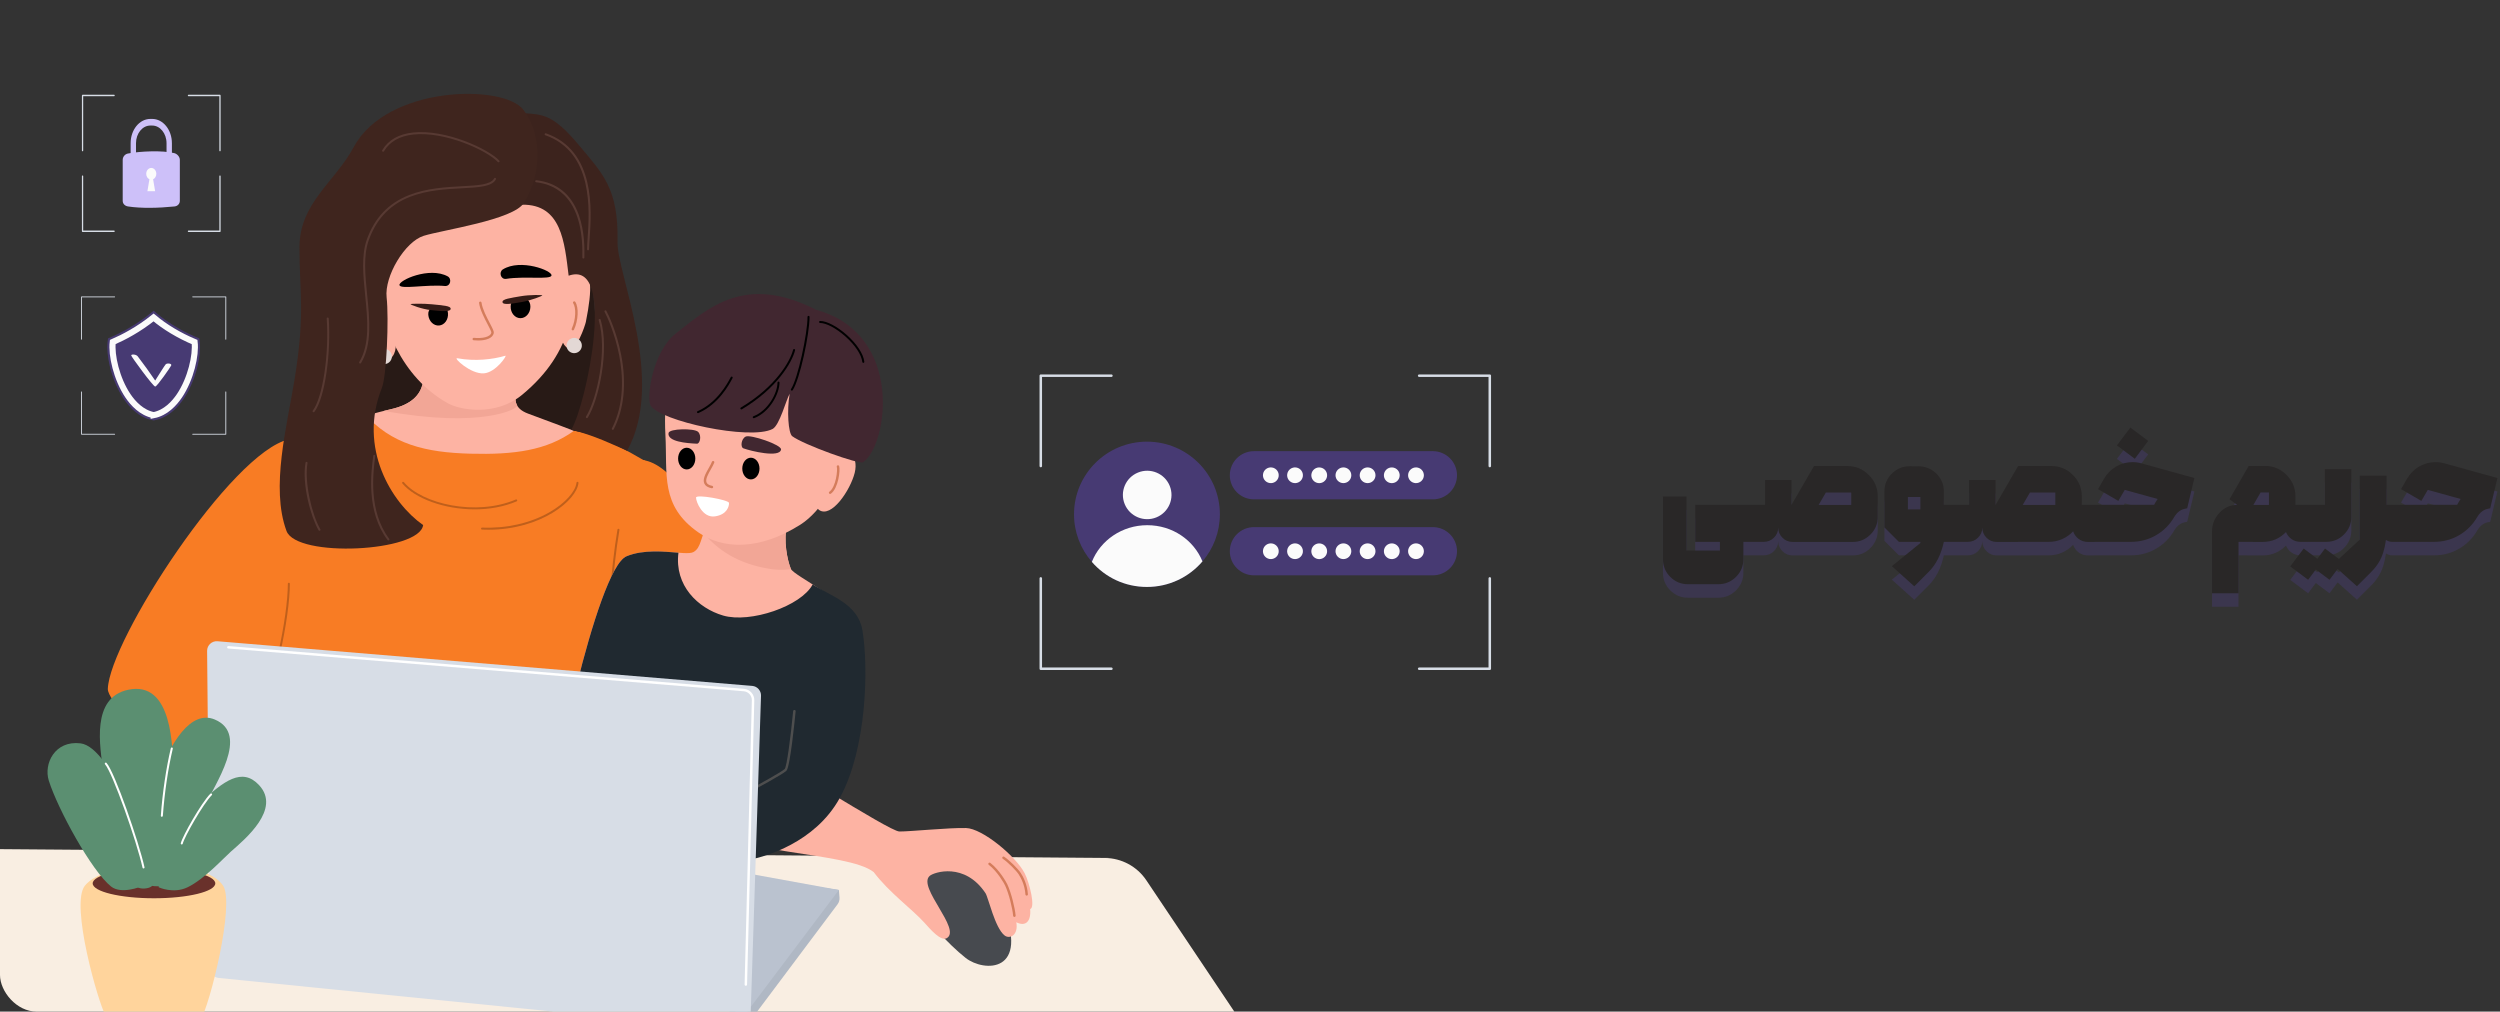 <svg width="818" height="331" viewBox="0 0 818 331" fill="none" xmlns="http://www.w3.org/2000/svg">
<rect x="0" y="0" width="818" height="331" fill="#333333" stroke="none"/>
<g clip-path="url(#clip0_4012_5363)">
<g clip-path="url(#clip1_4012_5363)">
<path d="M181.242 45.86C194.39 58.138 197.816 135.039 195.119 141.95C192.421 148.861 197.046 176.124 186.638 181.885C176.231 187.644 143.853 191.485 132.676 187.261C121.499 183.037 102.225 165.759 102.225 147.326C102.225 128.894 99.528 131.583 109.549 103.17C119.57 74.755 119.185 48.261 135.76 40.966C152.334 33.67 175.075 40.102 181.242 45.862V45.86Z" fill="#281A16"/>
<path d="M169.678 115.743C173.506 123.368 163.399 131.827 172.762 135.325C185.096 139.934 203.597 146.46 213.233 153.179C223.409 160.275 207.837 204.058 207.837 204.058L200.465 278.683L93.783 277.742C93.783 277.742 82.179 162.973 83.336 153.756C84.492 144.54 122.611 135.101 127.95 133.885C141.441 130.813 138.455 121.501 138.455 115.358C138.455 109.214 168.906 114.206 169.676 115.743H169.678Z" fill="#FDB3A3"/>
<path d="M118.991 135.039C127.93 145.485 139.493 148.06 153.874 148.447C168.254 148.834 178.971 147.36 187.792 140.961C193.959 141.856 201.87 145 215.568 153.602C226.637 160.552 213.548 237.246 212.107 251.726C211.361 259.219 211.833 275.149 206.128 280.097C202.073 283.613 136.838 280.187 115.967 278.685C108.305 278.135 93.358 278.146 89.533 273.514C84.169 267.016 85.134 248.601 84.891 240.371C84.249 218.607 83.562 196.837 83.264 175.064C83.094 162.597 81.611 155.293 86.032 150.015C92.071 141.983 107.405 138.733 118.988 135.039H118.991Z" fill="#F87C24"/>
<path d="M125.606 134.441C126.654 134.186 127.458 133.999 127.952 133.887C141.443 130.815 138.456 121.503 138.456 115.36C138.456 109.217 168.907 114.208 169.678 115.745C172.73 121.827 166.919 128.441 169.192 132.643C169.768 133.709 157.825 140.321 125.606 134.443V134.441Z" fill="#F2A696"/>
<path d="M84.494 152.606C80.057 157.025 46.805 225.182 47.395 241.017C47.876 253.977 85.335 290.44 87.648 290.44C89.961 290.44 104.873 291.836 101.81 283.386C95.674 266.458 84.862 260.118 80.929 243.322C78.232 231.802 98.66 191.1 102.13 185.341C105.599 179.583 88.35 148.766 84.496 152.608L84.494 152.606Z" fill="#FDB3A3"/>
<path d="M94.516 143.773C75.756 147.869 35.766 209.572 35.283 225.412C35.06 232.745 79.877 269.254 75.942 252.455C73.245 240.936 101.645 191.771 105.115 186.01C108.584 180.251 99.292 141.156 94.516 143.773Z" fill="#F87C24"/>
<path d="M221.168 159.501C225.604 163.921 236.34 208.616 244.836 273.039C246.531 285.897 221.424 286.067 217.457 269.276C215.57 261.282 203.296 204.383 203.532 192.235C203.662 185.52 217.312 155.66 221.166 159.501H221.168Z" fill="#FDB3A3"/>
<path d="M211.147 150.671C229.906 154.767 249.076 213.939 249.557 229.777C249.78 237.11 222.834 251.985 209.434 241.064C204.243 236.831 204.015 198.668 200.548 192.908C197.078 187.149 206.371 148.052 211.147 150.671Z" fill="#F87C24"/>
<path d="M84.3 233.57C84.401 233.57 84.5 233.524 84.564 233.438C89.866 226.398 94.846 201.828 94.846 191.003C94.846 190.821 94.698 190.674 94.515 190.674C94.331 190.674 94.183 190.821 94.183 191.003C94.183 201.747 89.268 226.092 84.035 233.042C83.924 233.187 83.955 233.394 84.101 233.504C84.16 233.548 84.231 233.57 84.3 233.57Z" fill="#BF5F1B"/>
<path d="M199.05 221.644C199.233 221.644 199.381 221.496 199.381 221.314C199.381 202.347 200.46 186.676 202.681 173.404C202.712 173.224 202.588 173.054 202.409 173.024C202.231 172.993 202.058 173.116 202.027 173.294C199.8 186.601 198.719 202.31 198.719 221.312C198.719 221.494 198.867 221.641 199.05 221.641V221.644Z" fill="#BF5F1B"/>
<path d="M155.3 166.665C160.002 166.665 164.765 165.869 169.036 164.044C169.204 163.971 169.281 163.778 169.21 163.611C169.137 163.443 168.943 163.367 168.775 163.437C155.764 168.991 138.104 164.879 132.157 157.768C132.04 157.628 131.831 157.61 131.692 157.727C131.55 157.843 131.533 158.052 131.65 158.191C135.779 163.127 145.401 166.663 155.302 166.663L155.3 166.665Z" fill="#BF5F1B"/>
<path d="M159.727 173.329C177.16 173.329 188.715 163.633 189.278 158.015C189.295 157.834 189.163 157.672 188.982 157.654C188.801 157.636 188.638 157.768 188.62 157.949C188.326 160.882 184.762 164.772 179.751 167.63C173.514 171.19 165.7 172.962 157.743 172.626C157.562 172.617 157.405 172.76 157.399 172.94C157.39 173.123 157.533 173.277 157.717 173.283C158.396 173.312 159.067 173.325 159.73 173.325L159.727 173.329Z" fill="#BF5F1B"/>
<path d="M184.276 97.365C184.276 100.789 181.164 111.418 186.024 114.078C188.459 115.411 191.456 106.516 191.692 105.338C193.893 94.372 193.743 88.22 189.703 87.959C184.289 87.609 184.274 90.096 184.276 97.365Z" fill="#FDB3A3"/>
<path d="M187.439 108.108C187.592 108.108 187.739 108.023 187.808 107.875C189.232 104.821 189.428 100.569 188.229 98.777C188.106 98.59 187.852 98.541 187.667 98.665C187.481 98.788 187.43 99.038 187.554 99.225C188.499 100.635 188.492 104.489 187.073 107.534C186.978 107.737 187.066 107.976 187.269 108.071C187.325 108.097 187.382 108.108 187.439 108.108Z" fill="#D47C5B"/>
<path d="M190.372 112.86C190.485 114.234 189.456 115.437 188.077 115.549C186.697 115.661 185.49 114.637 185.377 113.262C185.265 111.888 186.293 110.685 187.673 110.573C189.053 110.461 190.26 111.486 190.372 112.86Z" fill="#E3D8D5"/>
<path d="M126.722 100.573C127.276 103.95 132.068 113.942 127.702 117.348C125.515 119.054 121.118 110.758 120.692 109.632C116.746 99.164 115.898 93.066 119.842 92.16C125.131 90.947 125.546 93.396 126.722 100.573Z" fill="#FDB3A3"/>
<path d="M125.276 111.688C125.356 111.688 125.433 111.666 125.504 111.618C125.689 111.492 125.737 111.242 125.612 111.057C123.718 108.278 123.089 104.476 123.791 102.932C123.883 102.73 123.793 102.49 123.59 102.398C123.385 102.306 123.146 102.396 123.054 102.598C122.16 104.559 123.042 108.724 124.941 111.51C125.018 111.624 125.146 111.688 125.276 111.688Z" fill="#D47C5B"/>
<path d="M123.216 116.844C123.328 118.218 124.536 119.241 125.915 119.131C127.295 119.019 128.321 117.816 128.211 116.442C128.098 115.068 126.891 114.045 125.511 114.155C124.132 114.267 123.105 115.47 123.216 116.844Z" fill="#E3D8D5"/>
<path d="M186.74 84.935C188.98 99.007 187.921 115.081 170.845 129.175C162.295 136.233 150.671 134.274 146.469 131.917C131.272 123.39 124.494 105.956 123.717 91.958C123.377 85.823 129.16 54.86 144.628 51.166C165.36 46.214 181.981 55.047 186.737 84.937L186.74 84.935Z" fill="#FDB3A3"/>
<path d="M140.136 103.014C140.306 105.087 141.884 106.653 143.663 106.508C145.442 106.365 146.749 104.566 146.579 102.493C146.409 100.419 145.206 99.927 143.427 100.072C141.648 100.215 139.966 100.94 140.136 103.014Z" fill="black"/>
<path d="M134.322 99.522C134.307 99.61 135.229 100.023 136.54 100.452C137.851 100.881 139.56 101.314 141.078 101.477C144.555 101.853 147.378 102.086 147.457 101.063C147.537 100.026 144.742 99.931 141.321 99.562C139.871 99.406 138.136 99.368 136.752 99.37C135.368 99.375 134.34 99.432 134.324 99.522H134.322Z" fill="#361C17"/>
<path d="M146.496 90.432C147.911 91.206 147.434 93.754 145.542 93.576C139.572 93.018 131.094 94.753 130.71 93.317C130.288 91.745 140.51 87.154 146.496 90.432Z" fill="black"/>
<path d="M173.548 100.417C173.497 102.497 172.009 104.148 170.226 104.107C168.44 104.063 167.034 102.343 167.085 100.263C167.136 98.183 168.522 97.185 170.305 97.226C172.089 97.268 173.598 98.337 173.548 100.417Z" fill="black"/>
<path d="M177.459 96.646C177.439 96.556 176.432 96.505 175.062 96.529C173.689 96.554 171.954 96.657 170.466 96.91C167.058 97.504 164.279 97.835 164.416 98.856C164.553 99.88 167.341 99.41 170.766 98.816C172.219 98.568 173.907 98.077 175.221 97.618C176.536 97.16 177.479 96.732 177.459 96.644V96.646Z" fill="#361C17"/>
<path d="M164.526 88.154C163.157 89.007 163.782 91.54 165.658 91.239C171.671 90.274 180.151 91.595 180.453 90.142C180.784 88.548 170.318 84.544 164.528 88.154H164.526Z" fill="black"/>
<path d="M165.363 116.391C161.178 117.629 155.431 118.287 149.608 117.216C148.158 116.95 154.007 122.462 158.293 122.163C162.26 121.886 166.045 116.189 165.363 116.391Z" fill="white"/>
<path d="M156.458 111.415C158.939 111.415 161.223 110.707 161.572 108.975C161.673 108.465 161.223 107.57 160.274 105.753C159.243 103.781 157.831 101.079 157.553 99.023C157.522 98.803 157.319 98.647 157.096 98.675C156.873 98.704 156.718 98.909 156.747 99.131C157.043 101.327 158.493 104.102 159.552 106.127C160.108 107.191 160.802 108.517 160.773 108.823C160.473 110.314 157.674 110.813 155.065 110.534C154.842 110.509 154.643 110.67 154.619 110.892C154.595 111.114 154.756 111.314 154.979 111.336C155.469 111.389 155.968 111.415 156.456 111.415H156.458Z" fill="#D47C5B"/>
<path d="M171.604 37.028C177.384 37.507 180.854 37.219 189.334 47.395C197.185 56.817 202.439 61.601 202.055 79.264C201.832 89.445 217.905 124.639 205.184 147.485C200.558 145.468 194.345 142.427 186.926 140.605C191.937 132.157 201.863 84.641 186.059 90.208C184.71 79.264 183.746 66.786 170.833 66.978C163.885 67.081 171.604 37.028 171.604 37.028Z" fill="#3C231D"/>
<path d="M190.874 84.588C191.058 84.588 191.205 84.44 191.205 84.258C191.205 84.106 191.208 83.915 191.212 83.686C191.243 81.523 191.327 75.773 189.413 70.403C186.99 63.607 182.306 59.759 175.494 58.972C175.313 58.95 175.148 59.079 175.128 59.262C175.106 59.442 175.236 59.607 175.419 59.627C182.471 60.443 190.819 65.28 190.55 83.677C190.546 83.91 190.543 84.104 190.543 84.258C190.543 84.44 190.691 84.588 190.874 84.588Z" fill="#583A33"/>
<path d="M192.417 81.899C192.6 81.899 192.748 81.751 192.748 81.569C192.748 80.707 192.832 79.495 192.929 78.09C193.574 68.767 194.916 49.365 178.65 43.626C178.478 43.565 178.288 43.655 178.227 43.826C178.165 43.998 178.255 44.187 178.428 44.248C194.218 49.82 192.9 68.884 192.267 78.044C192.17 79.46 192.084 80.683 192.084 81.567C192.084 81.749 192.232 81.896 192.415 81.896L192.417 81.899Z" fill="#583A33"/>
<path d="M192.031 136.807C192.141 136.807 192.249 136.752 192.311 136.651C195.997 130.774 199.471 114.362 196.531 104.597C196.478 104.423 196.295 104.324 196.119 104.375C195.944 104.428 195.845 104.61 195.896 104.786C198.787 114.388 195.372 130.523 191.748 136.299C191.651 136.453 191.697 136.658 191.854 136.754C191.909 136.787 191.969 136.805 192.029 136.805L192.031 136.807Z" fill="#583A33"/>
<path d="M200.512 140.649C200.633 140.649 200.748 140.583 200.808 140.468C204.211 133.848 205.057 125.433 203.247 116.136C201.814 108.772 199.196 103.11 198.391 101.708C198.3 101.549 198.097 101.494 197.938 101.585C197.779 101.675 197.724 101.877 197.815 102.035C198.457 103.157 201.154 108.86 202.595 116.262C203.836 122.642 204.432 131.97 200.216 140.167C200.132 140.33 200.196 140.528 200.36 140.611C200.408 140.635 200.459 140.649 200.51 140.649H200.512Z" fill="#583A33"/>
<path d="M171.218 35.875C177.039 43.38 177.725 56.267 171.41 66.401C167.941 71.969 144.816 75.232 138.646 77.154C132.479 79.073 125.734 90.401 126.504 97.312C127.275 104.223 126.504 123.038 124.961 126.88C117.077 146.517 128.045 164.51 138.452 171.806C137.295 180.636 97.033 182.637 93.74 173.725C88.476 159.477 93.917 139.439 96.437 123.808C99.907 102.306 97.98 95.586 97.98 80.995C97.98 66.404 109.529 59.664 115.711 48.164C126.599 27.909 164.663 27.43 171.216 35.878L171.218 35.875Z" fill="#3F251E"/>
<path d="M127.086 176.839C127.154 176.839 127.225 176.817 127.284 176.773C127.43 176.663 127.459 176.456 127.351 176.311C120.438 167.159 122.084 154.569 122.788 149.193C122.813 149.013 122.685 148.848 122.504 148.824C122.32 148.799 122.157 148.927 122.133 149.107C121.418 154.563 119.745 167.342 126.823 176.707C126.887 176.792 126.986 176.839 127.088 176.839H127.086Z" fill="#583A33"/>
<path d="M163.124 53.101C163.206 53.101 163.285 53.072 163.349 53.013C163.484 52.89 163.49 52.681 163.367 52.547C159.736 48.651 145.68 42.236 135.207 43.351C130.47 43.855 127.058 45.805 125.065 49.147C124.972 49.303 125.023 49.506 125.18 49.6C125.336 49.693 125.539 49.642 125.634 49.486C127.515 46.331 130.757 44.488 135.275 44.009C145.555 42.916 159.328 49.187 162.879 52.998C162.945 53.068 163.034 53.103 163.122 53.103L163.124 53.101Z" fill="#583A33"/>
<path d="M117.835 118.953C117.948 118.953 118.056 118.896 118.118 118.795C121.766 112.807 120.945 104.588 120.148 96.639C119.479 89.962 118.848 83.655 120.651 78.607C126.253 62.929 140.669 62.16 151.195 61.599C156.667 61.307 160.989 61.076 162.26 58.684C162.346 58.523 162.284 58.323 162.123 58.237C161.962 58.151 161.761 58.213 161.675 58.374C160.578 60.436 156.422 60.658 151.16 60.937C146.015 61.212 139.614 61.553 133.864 63.824C127.099 66.498 122.572 71.259 120.027 78.383C118.173 83.57 118.842 90.245 119.488 96.701C120.274 104.542 121.084 112.649 117.55 118.447C117.455 118.603 117.506 118.806 117.661 118.9C117.714 118.933 117.773 118.948 117.833 118.948L117.835 118.953Z" fill="#583A33"/>
<path d="M102.608 134.888C102.71 134.888 102.809 134.841 102.873 134.756C106.546 129.877 108.294 114.738 107.563 104.201C107.55 104.019 107.389 103.882 107.21 103.895C107.027 103.909 106.89 104.065 106.903 104.247C107.716 115.984 105.586 130.055 102.343 134.362C102.233 134.507 102.264 134.714 102.409 134.824C102.469 134.868 102.54 134.89 102.608 134.89V134.888Z" fill="#583A33"/>
<path d="M104.535 173.67C104.592 173.67 104.65 173.655 104.7 173.626C104.859 173.534 104.912 173.332 104.82 173.175C102.025 168.402 99.529 157.674 100.619 151.513C100.65 151.332 100.531 151.163 100.35 151.13C100.171 151.099 99.999 151.218 99.966 151.398C98.737 158.336 101.681 169.127 104.246 173.51C104.308 173.615 104.418 173.672 104.533 173.672L104.535 173.67Z" fill="#583A33"/>
<path d="M-0.271 351.028H410.195C413.122 351.028 414.951 347.871 413.486 345.346L375.082 288.03C372.052 283.507 366.968 280.772 361.51 280.728L-36.743 277.544C-39.65 277.522 -41.506 280.624 -40.102 283.16L-3.601 349.069C-2.933 350.276 -1.657 351.026 -0.273 351.026L-0.271 351.028Z" fill="#F9EEE2"/>
<path d="M6.786 346.384H6.815L400.606 345.162C400.79 345.162 400.938 345.012 400.938 344.832C400.938 344.649 400.79 344.502 400.606 344.502L6.815 345.725H6.788C3.722 345.725 0.899 344.067 -0.586 341.393L-34.573 280.218C-34.662 280.059 -34.862 280 -35.023 280.088C-35.182 280.176 -35.242 280.376 -35.154 280.537L-1.167 341.712C0.436 344.594 3.482 346.382 6.788 346.382L6.786 346.384Z" fill="white"/>
<path d="M312.808 282.718C306.85 280.816 295.249 287.636 299.703 295.51C302.323 300.141 310.128 308.833 315.968 313.437C321.877 318.097 337.301 318.561 327.909 296.155C324.588 288.23 313.66 282.988 312.808 282.718Z" fill="#474A4F"/>
<path d="M245.103 244.67C251.356 246.09 290.81 272.047 294.289 272.067C297.768 272.087 310.585 270.787 316.085 270.932C321.478 271.075 332.441 280.202 335.277 285.748C336.889 288.899 338.853 297.003 337.067 297.441C337.429 301.432 335.624 303.323 332.536 301.766C333.293 305.972 330.373 307.397 328.693 306.076C325.526 303.587 323.374 293.63 322.458 292.252C315.668 282.049 305.599 285.348 304.186 286.601C300.074 290.242 314.726 304.112 309.777 306.968C307.824 308.096 304.387 304.031 302.469 301.907C298.423 297.428 290.874 292.01 285.875 285.348C277.258 278.577 239.905 279.774 224.808 268.65C223.863 262.537 245.105 244.667 245.105 244.667L245.103 244.67Z" fill="#FDB3A3"/>
<path d="M331.911 300.02C331.924 300.02 331.935 300.02 331.948 300.02C332.171 300 332.335 299.802 332.315 299.58C332.079 297.023 330.909 292.208 329.609 289.385C329.284 288.677 327.004 284.604 324.029 282.335C323.85 282.199 323.596 282.234 323.459 282.41C323.323 282.588 323.358 282.841 323.534 282.977C326.34 285.117 328.576 289.081 328.869 289.721C330.134 292.469 331.273 297.162 331.505 299.655C331.525 299.864 331.701 300.022 331.909 300.022L331.911 300.02Z" fill="#D47C5B"/>
<path d="M335.927 293.041C335.927 293.041 335.945 293.041 335.954 293.041C336.177 293.026 336.347 292.834 336.331 292.612C336.115 289.321 334.764 286.821 333.978 285.622C333.122 284.316 330.288 281.458 328.564 280.325C328.376 280.202 328.125 280.255 328.001 280.44C327.877 280.627 327.93 280.877 328.116 281C329.738 282.065 332.497 284.844 333.298 286.064C334.04 287.197 335.316 289.558 335.521 292.665C335.534 292.878 335.713 293.043 335.925 293.043L335.927 293.041Z" fill="#D47C5B"/>
<path d="M257.614 171.841C256.175 176.502 257.68 183.593 258.759 186.102C259.839 188.611 278.298 196.575 280.739 205.918C286.749 228.926 254.307 279.347 246.03 281.141C237.753 282.933 184.124 266.082 181.605 264.648C179.087 263.214 195.149 186.076 204.998 182.017C213.381 178.56 224.395 182.056 226.916 180.623C229.434 179.189 229.114 176.091 231.635 171.071C234.153 166.051 257.614 171.843 257.614 171.843V171.841Z" fill="#FDB3A3"/>
<path d="M236.607 201.406C245.471 203.998 262.143 198.334 265.897 191.236C271.737 194.988 280.741 197.567 282.186 206.206C284.228 218.414 283.643 245.008 274.766 261.114C266.588 275.952 250.001 280.281 246.032 281.139C237.755 282.931 184.126 266.079 181.607 264.646C179.089 263.212 195.151 186.074 205 182.015C210.593 179.708 217.358 180.497 221.991 180.851C220.611 191.615 228.416 199.009 236.607 201.406Z" fill="#202930"/>
<path d="M252.538 186.241C243.738 184.961 236.028 181.441 230.214 174.409C230.574 173.409 231.02 172.298 231.636 171.071C234.154 166.051 257.615 171.843 257.615 171.843C256.176 176.504 257.681 183.596 258.76 186.104C258.893 186.412 254.869 186.582 252.538 186.243V186.241Z" fill="#F2A696"/>
<path d="M245.857 258.832C245.921 258.832 245.987 258.817 246.049 258.784C246.46 258.564 256.136 253.366 257.322 252.185C258.52 250.991 260.036 235.778 260.33 232.739C260.352 232.517 260.189 232.319 259.966 232.299C259.741 232.277 259.544 232.44 259.524 232.662C258.694 241.288 257.441 250.861 256.75 251.616C255.836 252.526 248.44 256.585 245.667 258.074C245.471 258.179 245.396 258.423 245.502 258.621C245.575 258.757 245.716 258.834 245.859 258.834L245.857 258.832Z" fill="#4E4E4E"/>
<path d="M278.444 118.803C286.514 129.764 275.555 163.002 261.936 171.634C248.318 180.269 236.394 179.713 228.512 174.209C215.949 165.436 218.421 155.189 217.721 142.284C217.055 130 219.132 117.724 223.76 111.607C229.21 104.408 269.366 106.468 278.444 118.801V118.803Z" fill="#FDB3A3"/>
<path d="M268.922 154.787C267.503 160.451 266.5 165.785 267.948 166.827C272.001 169.743 278.238 160.376 279.658 154.714C281.077 149.05 276.985 145.835 274.466 145.209C271.948 144.582 270.339 149.125 268.922 154.789V154.787Z" fill="#FDB3A3"/>
<path d="M271.617 161.621C271.698 161.621 271.782 161.597 271.853 161.544C274.292 159.789 275.009 153.828 274.57 152.513C274.499 152.302 274.27 152.188 274.058 152.258C273.846 152.329 273.731 152.557 273.802 152.768C274.117 153.714 273.559 159.321 271.38 160.889C271.199 161.018 271.158 161.271 271.29 161.451C271.369 161.561 271.493 161.619 271.619 161.619L271.617 161.621Z" fill="#D47C5B"/>
<path d="M232.944 159.765C233.134 159.765 233.302 159.633 233.341 159.439C233.385 159.22 233.242 159.009 233.023 158.965C232.048 158.771 231.434 158.413 231.2 157.905C230.719 156.858 231.719 155.095 232.602 153.54C233.041 152.766 233.456 152.034 233.708 151.376C233.787 151.168 233.683 150.935 233.474 150.855C233.264 150.776 233.03 150.88 232.951 151.088C232.721 151.686 232.322 152.395 231.896 153.142C230.869 154.95 229.807 156.821 230.461 158.241C230.814 159.009 231.6 159.505 232.862 159.756C232.889 159.761 232.915 159.765 232.942 159.765H232.944Z" fill="#D47C5B"/>
<path d="M227.74 162.817C227.74 161.603 238.471 163.586 238.533 164.545C238.597 165.57 237.955 168.384 233.907 168.96C229.859 169.536 227.74 164.16 227.74 162.817Z" fill="white"/>
<path d="M245.691 156.865C244.134 156.865 242.873 155.275 242.873 153.314C242.873 151.352 244.134 149.763 245.691 149.763C247.248 149.763 248.51 151.352 248.51 153.314C248.51 155.275 247.248 156.865 245.691 156.865Z" fill="black"/>
<path d="M255.557 147.073C255.171 149.89 245.665 147.586 243.223 146.689C242.246 146.33 242.453 143.617 243.994 142.85C245.534 142.082 255.767 145.539 255.557 147.073Z" fill="#412730"/>
<path d="M224.693 153.602C223.136 153.602 221.874 152.012 221.874 150.051C221.874 148.089 223.136 146.5 224.693 146.5C226.25 146.5 227.512 148.089 227.512 150.051C227.512 152.012 226.25 153.602 224.693 153.602Z" fill="black"/>
<path d="M218.745 141.697C218.304 144.505 224.592 145.024 228.025 145.18C229.064 145.226 229.649 142.458 228.393 141.282C227.137 140.105 218.988 140.167 218.748 141.697H218.745Z" fill="#412730"/>
<path d="M282.409 151.234C290.567 145.633 295.9 109.252 267.055 101.38C243.875 89.546 231.98 100.613 221.187 109.06C213.418 115.14 211.506 130.182 212.835 132.612C215.634 137.726 245.469 144.195 252.792 140.356C255.086 139.153 257.238 130.758 258.381 128.836C257.416 134.404 257.937 141.759 259.215 142.724C262.877 145.488 281.182 152.076 282.407 151.236L282.409 151.234Z" fill="#412730"/>
<path d="M242.58 133.964C242.637 133.964 242.697 133.949 242.75 133.918C254.347 126.987 259.143 118.522 260.149 114.615C260.196 114.439 260.088 114.258 259.911 114.212C259.734 114.168 259.553 114.274 259.507 114.45C258.527 118.26 253.821 126.53 242.408 133.353C242.251 133.447 242.2 133.65 242.295 133.806C242.357 133.909 242.467 133.966 242.58 133.966V133.964Z" fill="black"/>
<path d="M282.474 118.733C282.487 118.733 282.5 118.733 282.513 118.731C282.694 118.709 282.825 118.546 282.805 118.366C282.504 115.795 280.344 112.506 277.026 109.566C273.91 106.804 270.499 105.019 268.343 105.019C268.16 105.019 268.012 105.166 268.012 105.349C268.012 105.531 268.16 105.679 268.343 105.679C270.347 105.679 273.583 107.398 276.587 110.059C279.787 112.895 281.867 116.028 282.147 118.443C282.167 118.61 282.31 118.735 282.476 118.735L282.474 118.733Z" fill="black"/>
<path d="M246.628 136.845C246.667 136.845 246.707 136.838 246.747 136.823C251.894 134.85 255.053 128.718 255.053 125.186C255.053 125.004 254.905 124.857 254.722 124.857C254.538 124.857 254.391 125.004 254.391 125.186C254.391 128.526 251.391 134.336 246.509 136.207C246.339 136.273 246.253 136.464 246.319 136.633C246.369 136.765 246.495 136.845 246.628 136.845Z" fill="black"/>
<path d="M259.091 127.821C259.197 127.821 259.303 127.77 259.367 127.673C261.693 124.195 264.883 109.386 264.883 103.684C264.883 103.502 264.735 103.355 264.552 103.355C264.369 103.355 264.221 103.502 264.221 103.684C264.221 109.175 261.042 123.979 258.815 127.308C258.714 127.46 258.756 127.665 258.908 127.766C258.965 127.803 259.027 127.821 259.091 127.821Z" fill="black"/>
<path d="M228.384 135.18C228.428 135.18 228.474 135.171 228.518 135.151C235.144 132.231 238.51 125.927 239.616 123.854L239.694 123.709C239.78 123.548 239.718 123.348 239.557 123.263C239.396 123.177 239.195 123.238 239.109 123.399L239.031 123.544C237.952 125.567 234.668 131.719 228.249 134.547C228.081 134.619 228.006 134.815 228.081 134.982C228.136 135.105 228.258 135.178 228.384 135.178V135.18Z" fill="black"/>
<path d="M243.335 336.855L274.057 295.878C274.528 295.251 274.751 294.475 274.687 293.694L274.481 291.205L200.354 280.978L243.337 336.852L243.335 336.855Z" fill="#B0B8C4"/>
<path d="M242.635 333.46L274.479 291.205L199.651 277.586L242.635 333.46Z" fill="#BAC2CF"/>
<path d="M246.124 224.423L71.174 209.816C69.329 209.662 67.749 211.122 67.766 212.969L68.755 316.905C68.771 318.501 69.989 319.831 71.585 319.992L242.082 337.127C243.894 337.31 245.484 335.924 245.541 334.11L249.004 227.646C249.059 225.98 247.792 224.562 246.124 224.423Z" fill="#D7DDE6"/>
<path d="M244.035 322.549C244.253 322.549 244.434 322.375 244.441 322.156L246.809 229.155C246.858 227.215 245.379 225.558 243.439 225.379L74.758 211.388C74.535 211.371 74.339 211.536 74.321 211.758C74.303 211.98 74.469 212.176 74.692 212.193L243.368 226.184C244.88 226.323 246.037 227.618 245.999 229.133L243.631 322.134C243.624 322.356 243.803 322.543 244.026 322.547H244.037L244.035 322.549Z" fill="white"/>
<path d="M34.444 332.079C38.558 339.251 63.368 337.354 65.471 334.042C68.729 328.919 76.871 295.704 73.013 289.813C66.833 280.374 34.665 281.121 27.758 289.813C22.874 295.961 32.217 328.196 34.444 332.079Z" fill="#FFD49C"/>
<path d="M50.386 293.912C39.309 293.912 30.329 291.733 30.329 289.046C30.329 286.359 39.309 284.18 50.386 284.18C61.464 284.18 70.443 286.359 70.443 289.046C70.443 291.733 61.464 293.912 50.386 293.912Z" fill="#69312B"/>
<path d="M26.36 243.223C36.634 244.467 49.853 279.763 46.136 290.071C46.136 290.071 39.729 292.744 36.352 290.071C29.988 285.033 18.87 264.683 15.961 255.404C14.246 249.94 17.904 242.198 26.362 243.223H26.36Z" fill="#5B8F71"/>
<path d="M55.446 288.874C54.148 290.191 48.851 290.532 48.039 288.874C42.587 277.775 54.846 228.924 70.272 235.424C81.825 240.29 70.23 256.62 66.957 263.885C65.622 266.851 60.243 284.006 55.446 288.874Z" fill="#5B8F71"/>
<path d="M51.948 290.328C50.633 283.043 63.017 265.048 65.291 262.911C73.246 255.433 79.236 250.956 84.77 256.897C92.064 264.732 80.216 274.532 75.53 278.659C73.261 280.657 66.929 287.643 61.346 290.328C56.731 292.549 51.948 290.328 51.948 290.328Z" fill="#5B8F71"/>
<path d="M49.531 290.071C48.551 290.805 45.922 291.031 44.988 290.242C39.433 285.545 34.678 258.181 33.932 253.128C32.566 243.887 29.834 228.264 41.931 225.692C56.384 222.62 56.678 244.335 56.647 254.076C56.632 258.553 55.788 285.376 49.533 290.073L49.531 290.071Z" fill="#5B8F71"/>
<path d="M46.959 284.167C46.983 284.167 47.005 284.165 47.029 284.158C47.208 284.118 47.321 283.942 47.281 283.764C45.471 275.574 37.587 252.708 34.863 249.635C34.742 249.498 34.532 249.485 34.395 249.606C34.258 249.727 34.245 249.936 34.367 250.072C36.808 252.829 44.712 275.202 46.634 283.907C46.667 284.061 46.804 284.167 46.957 284.167H46.959Z" fill="white"/>
<path d="M59.473 276.313C59.623 276.313 59.76 276.209 59.796 276.058C60.303 273.868 66.512 262.948 69.307 260.165C69.437 260.035 69.437 259.826 69.307 259.698C69.176 259.569 68.967 259.569 68.839 259.698C65.907 262.618 59.683 273.612 59.151 275.91C59.109 276.088 59.222 276.264 59.398 276.306C59.423 276.313 59.449 276.315 59.473 276.315V276.313Z" fill="white"/>
<path d="M52.958 267.262C53.13 267.262 53.276 267.13 53.287 266.954C53.803 259.578 55.017 251.363 56.536 244.977C56.578 244.799 56.468 244.623 56.291 244.579C56.112 244.538 55.936 244.648 55.892 244.824C54.366 251.24 53.146 259.494 52.627 266.906C52.614 267.089 52.753 267.245 52.934 267.258C52.943 267.258 52.949 267.258 52.958 267.258V267.262Z" fill="white"/>
<path opacity="0.33" d="M468.818 163.392H410.311C405.939 163.392 402.395 159.862 402.395 155.507C402.395 151.151 405.939 147.621 410.311 147.621H468.818C473.19 147.621 476.734 151.151 476.734 155.507C476.734 159.862 473.19 163.392 468.818 163.392Z" fill="#7149F6"/>
<path d="M418.368 155.918C418.595 154.516 417.639 153.195 416.231 152.968C414.823 152.741 413.498 153.694 413.27 155.097C413.042 156.499 413.999 157.82 415.406 158.047C416.814 158.274 418.14 157.321 418.368 155.918Z" fill="#FBFBFB"/>
<path d="M426.282 155.919C426.509 154.516 425.553 153.195 424.145 152.969C422.737 152.742 421.412 153.695 421.184 155.097C420.956 156.499 421.913 157.82 423.32 158.047C424.728 158.274 426.054 157.321 426.282 155.919Z" fill="#FBFBFB"/>
<path d="M434.197 155.945C434.435 154.545 433.489 153.217 432.083 152.979C430.677 152.742 429.344 153.685 429.105 155.085C428.867 156.486 429.814 157.814 431.22 158.051C432.626 158.289 433.958 157.346 434.197 155.945Z" fill="#FBFBFB"/>
<path d="M441.391 157.326C442.4 156.321 442.4 154.693 441.391 153.688C440.383 152.684 438.748 152.684 437.74 153.688C436.731 154.693 436.731 156.321 437.74 157.326C438.748 158.33 440.383 158.33 441.391 157.326Z" fill="#FBFBFB"/>
<path d="M449.305 157.328C450.314 156.323 450.314 154.694 449.305 153.69C448.297 152.685 446.662 152.685 445.654 153.69C444.646 154.694 444.646 156.323 445.654 157.328C446.662 158.332 448.297 158.332 449.305 157.328Z" fill="#FBFBFB"/>
<path d="M457.454 157.067C458.314 155.934 458.089 154.32 456.951 153.464C455.814 152.607 454.194 152.831 453.334 153.964C452.475 155.098 452.699 156.711 453.837 157.567C454.975 158.424 456.594 158.2 457.454 157.067Z" fill="#FBFBFB"/>
<path d="M465.05 157.411C466.104 156.455 466.181 154.828 465.221 153.777C464.261 152.727 462.628 152.651 461.573 153.607C460.519 154.564 460.442 156.191 461.402 157.241C462.363 158.291 463.996 158.367 465.05 157.411Z" fill="#FBFBFB"/>
<path opacity="0.33" d="M468.818 188.249H410.311C405.939 188.249 402.395 184.718 402.395 180.363C402.395 176.008 405.939 172.477 410.311 172.477H468.818C473.19 172.477 476.734 176.008 476.734 180.363C476.734 184.718 473.19 188.249 468.818 188.249Z" fill="#7149F6"/>
<path d="M418.366 180.774C418.593 179.371 417.637 178.051 416.229 177.824C414.821 177.597 413.496 178.55 413.268 179.952C413.04 181.354 413.997 182.675 415.404 182.902C416.812 183.129 418.138 182.176 418.366 180.774Z" fill="#FBFBFB"/>
<path d="M426.28 180.774C426.507 179.372 425.551 178.051 424.143 177.824C422.735 177.597 421.41 178.55 421.182 179.952C420.954 181.355 421.911 182.675 423.318 182.902C424.726 183.129 426.052 182.176 426.28 180.774Z" fill="#FBFBFB"/>
<path d="M434.195 180.804C434.433 179.404 433.487 178.076 432.081 177.838C430.675 177.601 429.342 178.544 429.103 179.945C428.865 181.345 429.812 182.673 431.218 182.911C432.624 183.148 433.957 182.205 434.195 180.804Z" fill="#FBFBFB"/>
<path d="M441.389 182.183C442.398 181.178 442.398 179.549 441.389 178.545C440.381 177.54 438.746 177.54 437.738 178.545C436.73 179.549 436.73 181.178 437.738 182.183C438.746 183.187 440.381 183.187 441.389 182.183Z" fill="#FBFBFB"/>
<path d="M449.304 182.184C450.312 181.18 450.312 179.551 449.304 178.546C448.295 177.542 446.66 177.542 445.652 178.546C444.644 179.551 444.644 181.18 445.652 182.184C446.66 183.189 448.295 183.189 449.304 182.184Z" fill="#FBFBFB"/>
<path d="M457.454 181.921C458.314 180.788 458.089 179.174 456.951 178.318C455.814 177.461 454.194 177.685 453.334 178.818C452.475 179.951 452.699 181.565 453.837 182.421C454.975 183.278 456.594 183.054 457.454 181.921Z" fill="#FBFBFB"/>
<path d="M465.048 182.265C466.102 181.308 466.179 179.681 465.219 178.631C464.259 177.581 462.626 177.504 461.571 178.461C460.517 179.417 460.44 181.044 461.401 182.095C462.361 183.145 463.994 183.221 465.048 182.265Z" fill="#FBFBFB"/>
<path opacity="0.33" d="M399.138 168.28C399.138 174.162 396.994 179.544 393.442 183.694C389.064 188.806 382.554 192.047 375.28 192.047C368.005 192.047 361.627 188.871 357.255 183.85C353.62 179.678 351.422 174.236 351.422 168.28C351.422 155.152 362.104 144.511 375.28 144.511C388.456 144.511 399.14 155.152 399.14 168.28H399.138Z" fill="#7149F6"/>
<path d="M378.355 169.289C382.423 167.642 384.382 163.022 382.729 158.968C381.076 154.915 376.438 152.964 372.369 154.611C368.3 156.258 366.342 160.878 367.995 164.931C369.648 168.985 374.286 170.935 378.355 169.289Z" fill="#FBFBFB"/>
<path d="M393.443 183.694C389.065 188.806 382.556 192.047 375.281 192.047C368.006 192.047 361.628 188.871 357.256 183.85C360.03 176.832 367.099 171.844 375.382 171.844C383.666 171.844 390.625 176.759 393.446 183.691L393.443 183.694Z" fill="#FBFBFB"/>
<path d="M340.546 152.899C340.318 152.899 340.135 152.716 340.135 152.489V122.925C340.135 122.699 340.318 122.516 340.546 122.516H363.653C363.88 122.516 364.064 122.699 364.064 122.925C364.064 123.152 363.88 123.335 363.653 123.335H340.957V152.489C340.957 152.716 340.773 152.899 340.546 152.899Z" fill="#D7DDE6"/>
<path d="M487.457 152.899C487.23 152.899 487.046 152.716 487.046 152.489V123.335H464.351C464.123 123.335 463.939 123.152 463.939 122.925C463.939 122.699 464.123 122.516 464.351 122.516H487.457C487.685 122.516 487.869 122.699 487.869 122.925V152.489C487.869 152.716 487.685 152.899 487.457 152.899Z" fill="#D7DDE6"/>
<path d="M487.457 219.222H464.351C464.123 219.222 463.939 219.039 463.939 218.812C463.939 218.585 464.123 218.402 464.351 218.402H487.046V189.248C487.046 189.022 487.23 188.839 487.457 188.839C487.685 188.839 487.869 189.022 487.869 189.248V218.812C487.869 219.039 487.685 219.222 487.457 219.222Z" fill="#D7DDE6"/>
<path d="M363.653 219.222H340.546C340.318 219.222 340.135 219.039 340.135 218.812V189.248C340.135 189.022 340.318 188.839 340.546 188.839C340.773 188.839 340.957 189.022 340.957 189.248V218.402H363.653C363.88 218.402 364.064 218.585 364.064 218.812C364.064 219.039 363.88 219.222 363.653 219.222Z" fill="#D7DDE6"/>
<path d="M71.98 49.513C72.096 49.513 72.189 49.404 72.189 49.269V31.243C72.189 31.109 72.096 31 71.98 31H61.661C61.546 31 61.452 31.109 61.452 31.243C61.452 31.378 61.546 31.487 61.661 31.487H71.771V49.269C71.771 49.404 71.865 49.513 71.98 49.513Z" fill="#D7DDE6"/>
<path d="M27.013 49.513C27.129 49.513 27.222 49.404 27.222 49.269V31.487H37.332C37.448 31.487 37.541 31.378 37.541 31.243C37.541 31.109 37.448 31 37.332 31H27.013C26.897 31 26.804 31.109 26.804 31.243V49.269C26.804 49.404 26.897 49.513 27.013 49.513Z" fill="#D7DDE6"/>
<path d="M27.011 75.916H37.33C37.446 75.916 37.539 75.807 37.539 75.672C37.539 75.538 37.446 75.429 37.33 75.429H27.22V57.646C27.22 57.512 27.127 57.403 27.011 57.403C26.895 57.403 26.802 57.512 26.802 57.646V75.672C26.802 75.807 26.895 75.916 27.011 75.916Z" fill="#D7DDE6"/>
<path d="M61.661 75.916H71.98C72.096 75.916 72.189 75.807 72.189 75.672V57.646C72.189 57.512 72.096 57.403 71.98 57.403C71.865 57.403 71.771 57.512 71.771 57.646V75.429H61.661C61.546 75.429 61.452 75.538 61.452 75.672C61.452 75.807 61.546 75.916 61.661 75.916Z" fill="#D7DDE6"/>
<path d="M49.182 64.268H49.808C53.359 64.268 56.248 60.704 56.248 56.324V46.857C56.248 42.477 53.359 38.913 49.808 38.913H49.182C45.631 38.913 42.742 42.475 42.742 46.857V56.324C42.742 60.704 45.631 64.268 49.182 64.268ZM49.808 41.082C52.39 41.082 54.49 43.673 54.49 46.857V56.324C54.49 59.509 52.39 62.099 49.808 62.099H49.182C46.6 62.099 44.5 59.509 44.5 56.324V46.857C44.5 43.673 46.6 41.082 49.182 41.082H49.808Z" fill="#CDC0F9"/>
<path d="M41.881 67.55C46.259 68.218 51.9 68.082 57.111 67.55C58.064 67.453 58.844 66.724 58.844 65.704V52.304C58.844 51.286 57.946 50.325 57.013 50.1C53.065 49.145 45.936 49.467 41.852 50.236C40.908 50.415 40.148 51.284 40.148 52.304V65.704C40.148 66.723 40.933 67.406 41.881 67.55Z" fill="#CDC0F9"/>
<path d="M47.844 56.871C47.844 55.809 48.584 54.949 49.496 54.949C50.408 54.949 51.148 55.81 51.148 56.871C51.148 57.685 50.712 58.377 50.099 58.657L50.759 62.563H48.232L48.892 58.657C48.279 58.377 47.843 57.684 47.843 56.871H47.844Z" fill="#FBFBFB"/>
<path d="M73.885 111.146C73.965 111.146 74.029 111.082 74.029 111.002V97.144C74.029 97.064 73.965 97 73.885 97H63.053C62.973 97 62.909 97.064 62.909 97.144C62.909 97.224 62.973 97.288 63.053 97.288H73.74V111.002C73.74 111.082 73.804 111.146 73.885 111.146Z" fill="#D7DDE6"/>
<path d="M26.68 111.146C26.76 111.146 26.825 111.082 26.825 111.002V97.288H37.511C37.592 97.288 37.656 97.224 37.656 97.144C37.656 97.064 37.592 97 37.511 97H26.68C26.6 97 26.536 97.064 26.536 97.144V111.002C26.536 111.082 26.6 111.146 26.68 111.146Z" fill="#D7DDE6"/>
<path d="M26.68 142.232H37.511C37.592 142.232 37.656 142.168 37.656 142.088C37.656 142.008 37.592 141.944 37.511 141.944H26.825V128.23C26.825 128.15 26.76 128.086 26.68 128.086C26.6 128.086 26.536 128.15 26.536 128.23V142.088C26.536 142.168 26.6 142.232 26.68 142.232Z" fill="#D7DDE6"/>
<path d="M63.053 142.232H73.885C73.965 142.232 74.029 142.168 74.029 142.088V128.23C74.029 128.15 73.965 128.086 73.885 128.086C73.804 128.086 73.74 128.15 73.74 128.23V141.944H63.053C62.973 141.944 62.909 142.008 62.909 142.088C62.909 142.168 62.973 142.232 63.053 142.232Z" fill="#D7DDE6"/>
<path opacity="0.33" d="M35.37 110.713C44.564 106.908 50.189 101.661 50.283 101.661C50.377 101.661 55.4 106.762 65.195 110.713C66.71 117.453 61.693 135.66 50.283 137.57C38.873 135.659 33.856 117.452 35.37 110.713Z" fill="#7149F6"/>
<path d="M50.282 135.847C54.229 135.067 57.035 131.987 58.708 129.509C62.414 124.018 64.194 116.188 63.675 111.921C58.589 109.776 53.986 107.016 50.251 103.874C45.342 107.813 40.442 110.369 36.889 111.91C36.366 116.174 38.147 124.013 41.856 129.508C43.528 131.985 46.334 135.066 50.282 135.846V135.847Z" stroke="#FBFBFB" stroke-width="2" stroke-miterlimit="10"/>
<path d="M50.776 126.481C51.381 126.528 55.859 119.988 56.022 119.581C56.289 118.916 54.721 118.738 54.233 119.184C53.924 119.467 51.556 123.324 50.776 124.52C48.986 121.878 47.042 119.182 45.051 116.581C44.536 115.909 42.877 115.8 42.939 116.328C42.985 116.727 50.103 126.48 50.776 126.48V126.481Z" fill="#FBFBFB"/>
</g>
<path opacity="0.14" d="M554.68 181.706V169.593H572.234V181.706H570.43V187.394C570.43 189.636 569.628 191.559 568.023 193.164C566.419 194.768 564.496 195.57 562.254 195.57H552.273C550.031 195.57 548.108 194.768 546.504 193.164C544.918 191.559 544.125 189.636 544.125 187.394V166.886H551.836V184.55H562.746V181.706H554.68ZM597.418 165.574L595.066 169.621H605.73V165.574H597.418ZM614.398 166.804V173.558C614.398 175.8 613.596 177.723 611.992 179.328C610.388 180.932 608.465 181.734 606.223 181.734H586.535C585.241 181.734 584.138 181.278 583.227 180.367C582.315 179.455 581.85 178.361 581.832 177.085C581.814 178.361 581.34 179.455 580.41 180.367C579.499 181.26 578.396 181.706 577.102 181.706H572.234C571.943 181.706 571.669 181.579 571.414 181.324C571.141 181.05 571.004 180.768 571.004 180.476V170.824C571.004 170.459 571.122 170.167 571.359 169.949C571.578 169.712 571.87 169.593 572.234 169.593H577.512V161.472H586.18V169.621L593.535 156.906H604.5C607.216 156.906 609.54 157.881 611.473 159.831C613.423 161.764 614.398 164.088 614.398 166.804ZM616.586 165.191C616.586 162.912 617.397 160.971 619.02 159.367C620.642 157.762 622.602 156.96 624.898 156.96L627.879 156.988C630.139 157.024 632.062 157.845 633.648 159.449C635.234 161.035 636.027 162.958 636.027 165.218V169.593H638.98V181.706H636.027C635.134 185.845 633.475 189.126 631.051 191.55L626.348 196.253L619.02 189.664L628.344 182.089V181.706H621.316L616.586 176.976V165.191ZM628.344 167.023H624.27V171.097H628.344V167.023ZM664.191 165.574L661.84 169.621H672.504V165.574H664.191ZM670.398 181.706L653.309 181.734C652.014 181.734 650.911 181.278 650 180.367C649.089 179.455 648.624 178.361 648.605 177.085C648.587 178.361 648.113 179.455 647.184 180.367C646.272 181.26 645.169 181.706 643.875 181.706H639.008C638.716 181.706 638.443 181.579 638.188 181.324C637.914 181.05 637.777 180.768 637.777 180.476V170.824C637.777 170.459 637.896 170.167 638.133 169.949C638.352 169.712 638.643 169.593 639.008 169.593H644.285V161.472H652.953V169.621L660.309 156.906H671.273C673.99 156.906 676.314 157.881 678.246 159.831C680.197 161.764 681.172 164.088 681.172 166.804V169.593H685.383V181.734H683.168C682.056 181.734 681.053 181.415 680.16 180.777C679.285 180.121 678.674 179.282 678.328 178.261C677.326 179.337 676.132 180.184 674.746 180.804C673.379 181.406 671.93 181.706 670.398 181.706ZM692.656 150.152L697.059 144.3L702.883 148.675L698.508 154.527L692.656 150.152ZM685.383 169.593H704.824C705.079 169.083 705.462 168.445 705.973 167.679L695.227 164.699L693.121 168.308L686.477 164.453L688.418 161.089C689.402 159.376 690.724 158.036 692.383 157.07C694.06 156.104 695.855 155.621 697.77 155.621C698.754 155.621 699.738 155.757 700.723 156.031L718.004 160.816L715.652 170.714L714.805 170.906C713.474 171.179 712.362 172.036 711.469 173.476C709.956 176.083 707.951 178.106 705.453 179.546C702.974 180.986 700.23 181.706 697.223 181.706H685.383C685.091 181.706 684.818 181.579 684.562 181.324C684.289 181.05 684.152 180.768 684.152 180.476V170.824C684.152 170.459 684.271 170.167 684.508 169.949C684.727 169.712 685.018 169.593 685.383 169.593ZM741.164 156.878C743.88 156.878 746.204 157.854 748.137 159.804C750.087 161.736 751.062 164.061 751.062 166.777V169.593H754.016V181.706H752.703C751.646 181.706 750.689 181.415 749.832 180.831C748.975 180.23 748.355 179.455 747.973 178.507C745.876 180.658 743.324 181.734 740.316 181.734L732.441 181.706V198.523H723.773V178.234C723.773 175.973 724.576 173.977 726.18 172.246C727.784 170.496 729.725 169.621 732.004 169.621L729.488 167.761L735.777 156.878H741.164ZM742.395 169.621V165.546H739.66L737.309 169.621H742.395ZM769.355 157.917V173.531C769.355 175.773 768.553 177.696 766.949 179.3C765.345 180.904 763.422 181.706 761.18 181.706H754.016C753.724 181.706 753.451 181.579 753.195 181.324C752.922 181.05 752.785 180.768 752.785 180.476V170.824C752.785 170.459 752.904 170.167 753.141 169.949C753.359 169.712 753.651 169.593 754.016 169.593H760.688V157.917H769.355ZM753.77 183.894L758.227 187.257L760.742 183.894L766.594 188.269L762.219 194.121L757.734 190.757L755.219 194.121L749.367 189.746L753.77 183.894ZM780.539 169.593H784.531V181.706H782.699C781.934 181.706 781.223 181.47 780.566 180.996L780.539 169.593ZM780.895 177.222C780.895 180.248 780.521 182.919 779.773 185.234C779.044 187.567 777.75 189.664 775.891 191.523L771.188 196.226L763.285 189.144L772.117 180.968V160.05H780.895V177.222ZM784.531 169.593H803.973C804.228 169.083 804.611 168.445 805.121 167.679L794.375 164.699L792.27 168.308L785.625 164.453L787.566 161.089C788.551 159.376 789.872 158.036 791.531 157.07C793.208 156.104 795.004 155.621 796.918 155.621C797.902 155.621 798.887 155.757 799.871 156.031L817.152 160.816L814.801 170.714L813.953 170.906C812.622 171.179 811.51 172.036 810.617 173.476C809.104 176.083 807.099 178.106 804.602 179.546C802.122 180.986 799.379 181.706 796.371 181.706H784.531C784.24 181.706 783.966 181.579 783.711 181.324C783.438 181.05 783.301 180.768 783.301 180.476V170.824C783.301 170.459 783.419 170.167 783.656 169.949C783.875 169.712 784.167 169.593 784.531 169.593Z" fill="#7149F6"/>
<path d="M554.68 177.294V165.18H572.234V177.294H570.43V182.981C570.43 185.223 569.628 187.146 568.023 188.751C566.419 190.355 564.496 191.157 562.254 191.157H552.273C550.031 191.157 548.108 190.355 546.504 188.751C544.918 187.146 544.125 185.223 544.125 182.981V162.473H551.836V180.137H562.746V177.294H554.68ZM597.418 161.161L595.066 165.208H605.73V161.161H597.418ZM614.398 162.391V169.145C614.398 171.387 613.596 173.31 611.992 174.915C610.388 176.519 608.465 177.321 606.223 177.321H586.535C585.241 177.321 584.138 176.865 583.227 175.954C582.315 175.042 581.85 173.948 581.832 172.672C581.814 173.948 581.34 175.042 580.41 175.954C579.499 176.847 578.396 177.294 577.102 177.294H572.234C571.943 177.294 571.669 177.166 571.414 176.911C571.141 176.637 571.004 176.355 571.004 176.063V166.411C571.004 166.046 571.122 165.754 571.359 165.536C571.578 165.299 571.87 165.18 572.234 165.18H577.512V157.059H586.18V165.208L593.535 152.493H604.5C607.216 152.493 609.54 153.468 611.473 155.419C613.423 157.351 614.398 159.675 614.398 162.391ZM616.586 160.778C616.586 158.499 617.397 156.558 619.02 154.954C620.642 153.35 622.602 152.547 624.898 152.547L627.879 152.575C630.139 152.611 632.062 153.432 633.648 155.036C635.234 156.622 636.027 158.545 636.027 160.805V165.18H638.98V177.294H636.027C635.134 181.432 633.475 184.713 631.051 187.137L626.348 191.84L619.02 185.251L628.344 177.676V177.294H621.316L616.586 172.563V160.778ZM628.344 162.61H624.27V166.684H628.344V162.61ZM664.191 161.161L661.84 165.208H672.504V161.161H664.191ZM670.398 177.294L653.309 177.321C652.014 177.321 650.911 176.865 650 175.954C649.089 175.042 648.624 173.948 648.605 172.672C648.587 173.948 648.113 175.042 647.184 175.954C646.272 176.847 645.169 177.294 643.875 177.294H639.008C638.716 177.294 638.443 177.166 638.188 176.911C637.914 176.637 637.777 176.355 637.777 176.063V166.411C637.777 166.046 637.896 165.754 638.133 165.536C638.352 165.299 638.643 165.18 639.008 165.18H644.285V157.059H652.953V165.208L660.309 152.493H671.273C673.99 152.493 676.314 153.468 678.246 155.419C680.197 157.351 681.172 159.675 681.172 162.391V165.18H685.383V177.321H683.168C682.056 177.321 681.053 177.002 680.16 176.364C679.285 175.708 678.674 174.869 678.328 173.848C677.326 174.924 676.132 175.771 674.746 176.391C673.379 176.993 671.93 177.294 670.398 177.294ZM692.656 145.739L697.059 139.887L702.883 144.262L698.508 150.114L692.656 145.739ZM685.383 165.18H704.824C705.079 164.67 705.462 164.032 705.973 163.266L695.227 160.286L693.121 163.895L686.477 160.04L688.418 156.676C689.402 154.963 690.724 153.623 692.383 152.657C694.06 151.691 695.855 151.208 697.77 151.208C698.754 151.208 699.738 151.344 700.723 151.618L718.004 156.403L715.652 166.301L714.805 166.493C713.474 166.766 712.362 167.623 711.469 169.063C709.956 171.67 707.951 173.693 705.453 175.133C702.974 176.573 700.23 177.294 697.223 177.294H685.383C685.091 177.294 684.818 177.166 684.562 176.911C684.289 176.637 684.152 176.355 684.152 176.063V166.411C684.152 166.046 684.271 165.754 684.508 165.536C684.727 165.299 685.018 165.18 685.383 165.18ZM741.164 152.465C743.88 152.465 746.204 153.441 748.137 155.391C750.087 157.323 751.062 159.648 751.062 162.364V165.18H754.016V177.294H752.703C751.646 177.294 750.689 177.002 749.832 176.419C748.975 175.817 748.355 175.042 747.973 174.094C745.876 176.245 743.324 177.321 740.316 177.321L732.441 177.294V194.11H723.773V173.821C723.773 171.56 724.576 169.564 726.18 167.833C727.784 166.083 729.725 165.208 732.004 165.208L729.488 163.348L735.777 152.465H741.164ZM742.395 165.208V161.133H739.66L737.309 165.208H742.395ZM769.355 153.504V169.118C769.355 171.36 768.553 173.283 766.949 174.887C765.345 176.491 763.422 177.294 761.18 177.294H754.016C753.724 177.294 753.451 177.166 753.195 176.911C752.922 176.637 752.785 176.355 752.785 176.063V166.411C752.785 166.046 752.904 165.754 753.141 165.536C753.359 165.299 753.651 165.18 754.016 165.18H760.688V153.504H769.355ZM753.77 179.481L758.227 182.844L760.742 179.481L766.594 183.856L762.219 189.708L757.734 186.344L755.219 189.708L749.367 185.333L753.77 179.481ZM780.539 165.18H784.531V177.294H782.699C781.934 177.294 781.223 177.057 780.566 176.583L780.539 165.18ZM780.895 172.809C780.895 175.835 780.521 178.506 779.773 180.821C779.044 183.154 777.75 185.251 775.891 187.11L771.188 191.813L763.285 184.731L772.117 176.555V155.637H780.895V172.809ZM784.531 165.18H803.973C804.228 164.67 804.611 164.032 805.121 163.266L794.375 160.286L792.27 163.895L785.625 160.04L787.566 156.676C788.551 154.963 789.872 153.623 791.531 152.657C793.208 151.691 795.004 151.208 796.918 151.208C797.902 151.208 798.887 151.344 799.871 151.618L817.152 156.403L814.801 166.301L813.953 166.493C812.622 166.766 811.51 167.623 810.617 169.063C809.104 171.67 807.099 173.693 804.602 175.133C802.122 176.573 799.379 177.294 796.371 177.294H784.531C784.24 177.294 783.966 177.166 783.711 176.911C783.438 176.637 783.301 176.355 783.301 176.063V166.411C783.301 166.046 783.419 165.754 783.656 165.536C783.875 165.299 784.167 165.18 784.531 165.18Z" fill="#292727"/>
</g>
<defs>
<clipPath id="clip0_4012_5363">
<rect width="818" height="331" fill="white"/>
</clipPath>
<clipPath id="clip1_4012_5363">
<rect width="511" height="331" rx="12" fill="white"/>
</clipPath>
</defs>
</svg>
